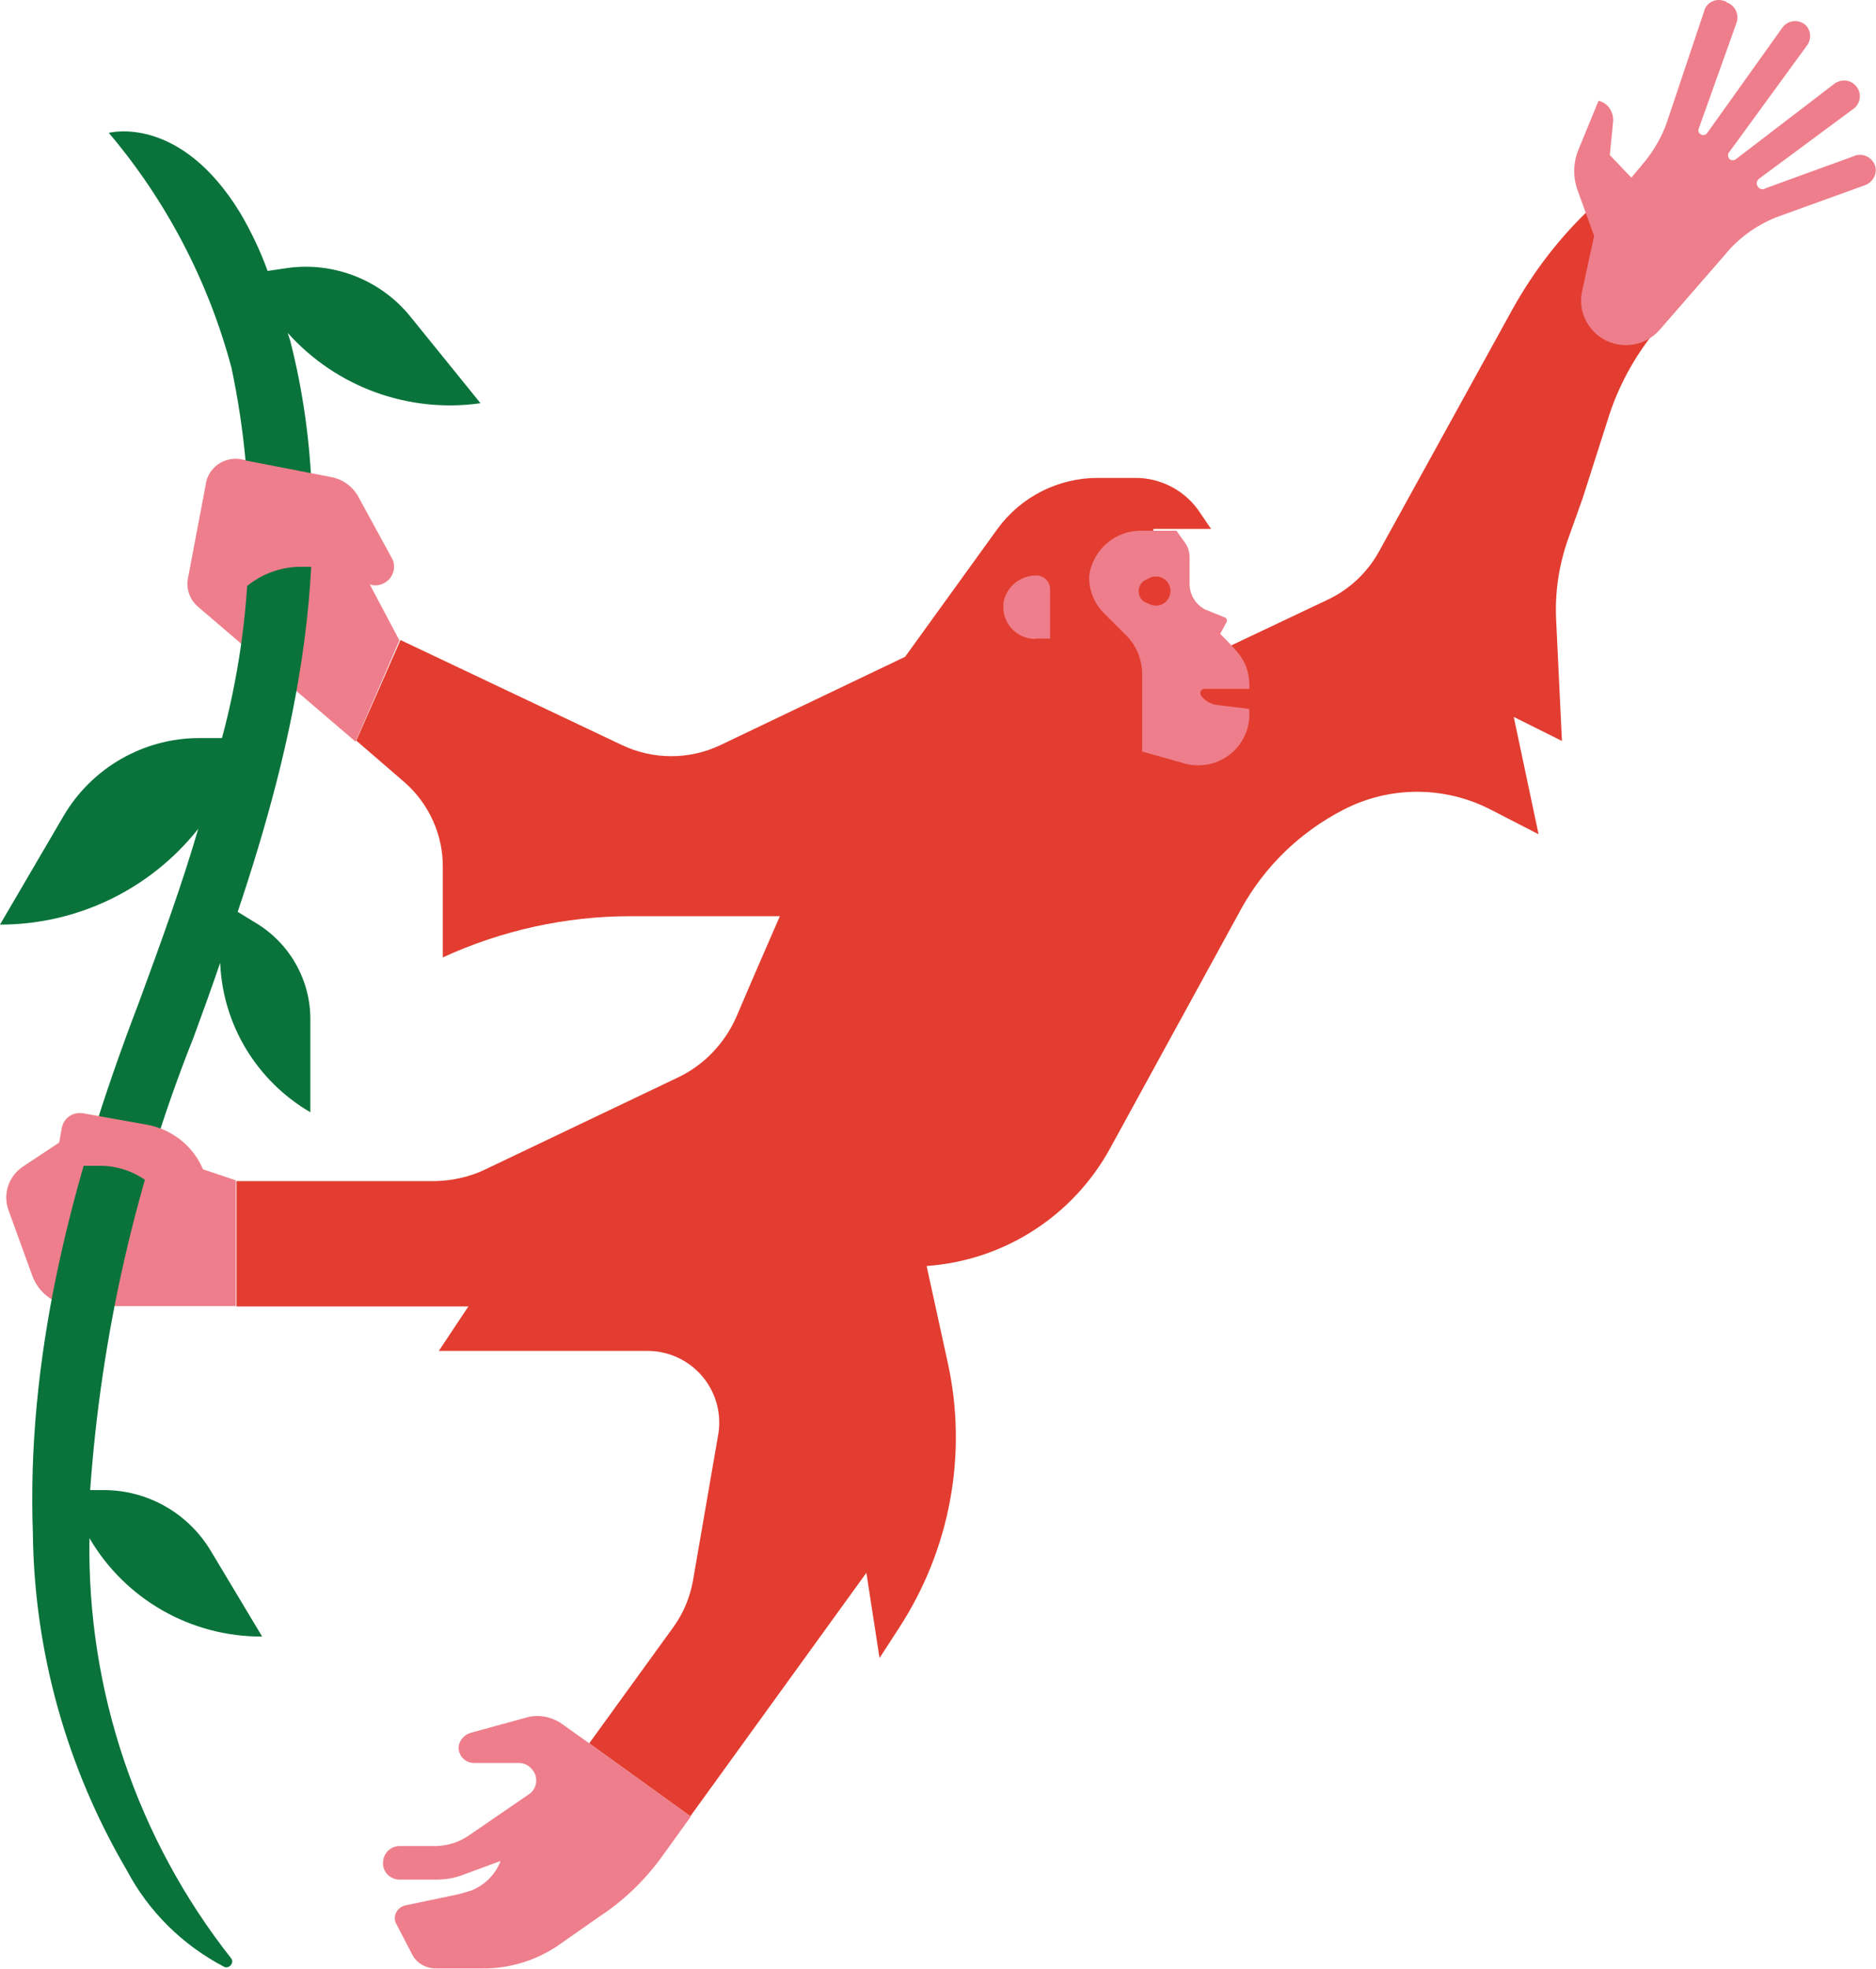 <svg width="61" height="64" viewBox="0 0 61 64" fill="none" xmlns="http://www.w3.org/2000/svg">
<path d="M2.624 36.674L0.784 37.894C0.286 38.202 0.072 38.817 0.286 39.362L1.034 41.423C1.235 42.027 1.793 42.441 2.435 42.453H7.67V38.367L2.624 36.674Z" fill="#EE7E8B"/>
<path d="M10.09 15.345L7.906 14.942C7.383 14.812 6.837 15.12 6.707 15.652C6.695 15.676 6.695 15.7 6.695 15.723L6.113 18.791C6.042 19.134 6.172 19.502 6.445 19.727L11.562 24.108L12.987 20.816L10.09 15.345Z" fill="#EE7E8B"/>
<path d="M15.624 13.106L13.38 10.335C12.418 9.115 10.875 8.499 9.344 8.712L8.702 8.807C8.465 8.156 8.168 7.528 7.812 6.924C5.841 3.691 3.538 4.319 3.538 4.319C5.414 6.533 6.779 9.151 7.527 11.957C8.37 15.937 8.275 20.058 7.218 23.99H6.482C4.666 23.99 2.98 24.961 2.066 26.524L0 30.054C2.517 30.054 4.891 28.905 6.447 26.939C5.912 28.775 5.224 30.658 4.511 32.6C2.185 38.664 0.867 44.289 1.069 49.855C1.116 53.704 2.173 57.47 4.12 60.786C4.832 62.136 5.936 63.226 7.301 63.937C7.396 63.972 7.503 63.913 7.539 63.818C7.563 63.759 7.551 63.7 7.515 63.653C4.452 59.768 2.826 54.936 2.909 49.997C4.072 51.987 6.209 53.207 8.524 53.195L6.862 50.424C6.138 49.204 4.832 48.446 3.407 48.434H2.932C3.289 43.389 4.417 38.427 6.292 33.725C6.577 32.955 6.862 32.162 7.159 31.297C7.242 33.31 8.346 35.134 10.091 36.153V33.157C10.103 31.842 9.403 30.622 8.251 29.959L7.729 29.639C9.557 24.191 11.124 17.666 9.438 11.081L9.355 10.82C10.934 12.585 13.285 13.438 15.624 13.106Z" fill="#09733B"/>
<path d="M11.696 18.743C11.814 18.921 12.004 19.027 12.218 19.027C12.55 19.015 12.823 18.743 12.812 18.399C12.812 18.305 12.788 18.222 12.74 18.139L11.66 16.161C11.482 15.829 11.161 15.581 10.781 15.51L7.908 14.953L7.742 19.323C8.253 18.767 8.977 18.435 9.737 18.423H10.805L11.696 18.743Z" fill="#EE7E8B"/>
<path d="M6.969 38.817L6.601 38.011C6.281 37.242 5.58 36.697 4.761 36.555L2.707 36.188C2.375 36.128 2.066 36.342 2.007 36.673L1.793 37.893H3.253C3.823 37.893 4.381 38.083 4.832 38.438L5.331 38.817H6.969Z" fill="#EE7E8B"/>
<path d="M19.139 56.652L18.26 56.025C17.928 55.8 17.512 55.717 17.133 55.823L15.316 56.321C15.102 56.38 14.936 56.558 14.912 56.783C14.9 57.067 15.126 57.304 15.411 57.304H16.895C17.109 57.316 17.287 57.446 17.382 57.635C17.501 57.884 17.418 58.192 17.18 58.334L15.245 59.661C14.936 59.874 14.568 59.992 14.2 60.004H12.977C12.692 60.016 12.467 60.241 12.455 60.525C12.431 60.821 12.657 61.07 12.954 61.094C12.965 61.094 12.977 61.094 12.989 61.094H14.212C14.497 61.094 14.782 61.046 15.055 60.94L16.278 60.49C16.111 60.928 15.767 61.271 15.328 61.449C15.138 61.508 14.948 61.567 14.758 61.603L13.179 61.934C12.954 61.982 12.799 62.207 12.847 62.432C12.858 62.479 12.87 62.515 12.894 62.55L13.393 63.51C13.535 63.806 13.844 63.983 14.176 63.983H15.66C16.527 63.995 17.37 63.746 18.094 63.273L19.483 62.302C20.279 61.781 20.967 61.117 21.525 60.347L22.463 59.045L19.139 56.652Z" fill="#EE7E8B"/>
<path d="M52.486 6.06L51.821 6.675C50.752 7.658 49.862 8.819 49.161 10.086L44.84 17.926C44.46 18.613 43.878 19.158 43.178 19.49L37.503 22.178V17.192H39.379L38.951 16.564C38.476 15.913 37.717 15.534 36.921 15.534H35.698C34.404 15.534 33.193 16.15 32.433 17.192L29.43 21.349L23.434 24.215C22.413 24.701 21.238 24.701 20.217 24.215L13.022 20.804L11.585 24.073L13.176 25.447C13.96 26.145 14.411 27.152 14.399 28.206V31.119C16.311 30.243 18.388 29.781 20.49 29.781H25.357L24.467 31.83L23.945 33.05C23.565 33.914 22.888 34.625 22.033 35.028L15.753 38.024C15.254 38.261 14.696 38.379 14.15 38.391H7.691V42.465H15.23L14.269 43.91H21.048C22.342 43.91 23.387 44.952 23.387 46.243C23.387 46.373 23.375 46.516 23.351 46.646L22.532 51.383C22.437 51.916 22.223 52.425 21.914 52.863L19.16 56.665L22.449 59.034L28.171 51.123L28.599 53.894L29.228 52.923C30.89 50.376 31.472 47.273 30.819 44.301L30.13 41.151C32.635 40.973 34.879 39.54 36.09 37.337L40.364 29.533C41.124 28.159 42.276 27.046 43.676 26.323C45.184 25.541 46.977 25.541 48.485 26.323L50.028 27.117L49.221 23.303L50.788 24.085L50.598 20.117C50.562 19.265 50.681 18.424 50.954 17.618L51.465 16.185L52.343 13.438C52.699 12.384 53.257 11.413 53.982 10.572L55.299 9.068L52.486 6.06Z" fill="#E23D30"/>
<path d="M33.658 20.768C33.088 20.768 32.625 20.306 32.625 19.738C32.625 19.678 32.625 19.607 32.637 19.548C32.744 19.051 33.195 18.695 33.705 18.707C33.943 18.707 34.133 18.897 34.145 19.134V20.756H33.658V20.768Z" fill="#EE7E8B"/>
<path d="M39.548 22.912C39.346 22.877 39.168 22.77 39.049 22.604C39.014 22.545 39.025 22.462 39.085 22.415C39.108 22.403 39.132 22.391 39.156 22.391H40.628C40.628 21.55 40.355 21.29 39.678 20.603L39.856 20.271C39.904 20.212 39.904 20.129 39.856 20.082L39.18 19.809C38.871 19.643 38.681 19.324 38.681 18.98V18.116C38.681 17.95 38.634 17.784 38.539 17.654L38.254 17.251H37.114C36.259 17.239 35.535 17.867 35.416 18.708C35.392 19.158 35.571 19.596 35.891 19.928L36.603 20.638C36.948 20.97 37.138 21.432 37.138 21.917V24.428L38.444 24.795C39.322 25.079 40.26 24.606 40.545 23.729C40.616 23.504 40.64 23.279 40.616 23.042L39.548 22.912ZM37.506 19.62C37.28 19.655 37.066 19.513 37.031 19.288C36.995 19.063 37.138 18.85 37.363 18.814C37.411 18.803 37.458 18.803 37.506 18.814C37.731 18.779 37.945 18.921 37.981 19.146C38.016 19.371 37.874 19.584 37.648 19.62C37.601 19.632 37.553 19.632 37.506 19.62Z" fill="#EE7E8B"/>
<path d="M56.061 0.031C55.8 -0.064 55.515 0.066 55.42 0.327V0.339L54.197 3.986C54.043 4.425 53.805 4.839 53.52 5.206L53.045 5.775L52.345 5.04L52.452 3.951C52.476 3.643 52.286 3.347 51.977 3.276L51.312 4.898C51.146 5.325 51.146 5.798 51.312 6.225L51.834 7.67L51.443 9.47C51.324 10.015 51.538 10.583 51.989 10.927C52.606 11.388 53.473 11.294 53.972 10.713L56.085 8.285C56.524 7.741 57.106 7.326 57.747 7.066L60.632 6.023C60.869 5.941 61.024 5.704 60.988 5.455C60.941 5.183 60.667 4.993 60.395 5.04C60.359 5.04 60.335 5.052 60.311 5.064L57.414 6.118C57.331 6.177 57.213 6.154 57.153 6.059C57.094 5.976 57.118 5.858 57.213 5.798L60.252 3.548C60.466 3.406 60.537 3.122 60.418 2.897C60.288 2.648 59.991 2.542 59.73 2.672C59.694 2.684 59.67 2.707 59.635 2.731L56.465 5.159C56.405 5.218 56.298 5.23 56.239 5.171C56.18 5.112 56.168 5.005 56.227 4.946L58.732 1.511C58.899 1.31 58.899 1.026 58.732 0.836C58.531 0.635 58.21 0.635 58.008 0.836C57.984 0.86 57.972 0.884 57.949 0.907L55.515 4.318C55.468 4.389 55.373 4.413 55.301 4.365C55.23 4.33 55.206 4.235 55.242 4.164L56.465 0.741C56.56 0.469 56.417 0.173 56.144 0.078C56.132 0.043 56.097 0.031 56.061 0.031Z" fill="#EE7E8B"/>
<path d="M37.505 18.743C37.244 18.791 37.066 19.027 37.113 19.288C37.149 19.489 37.303 19.643 37.505 19.679C37.766 19.726 38.004 19.549 38.051 19.288C38.099 19.027 37.92 18.791 37.659 18.743C37.6 18.743 37.552 18.743 37.505 18.743Z" fill="#E23D30"/>
</svg>
